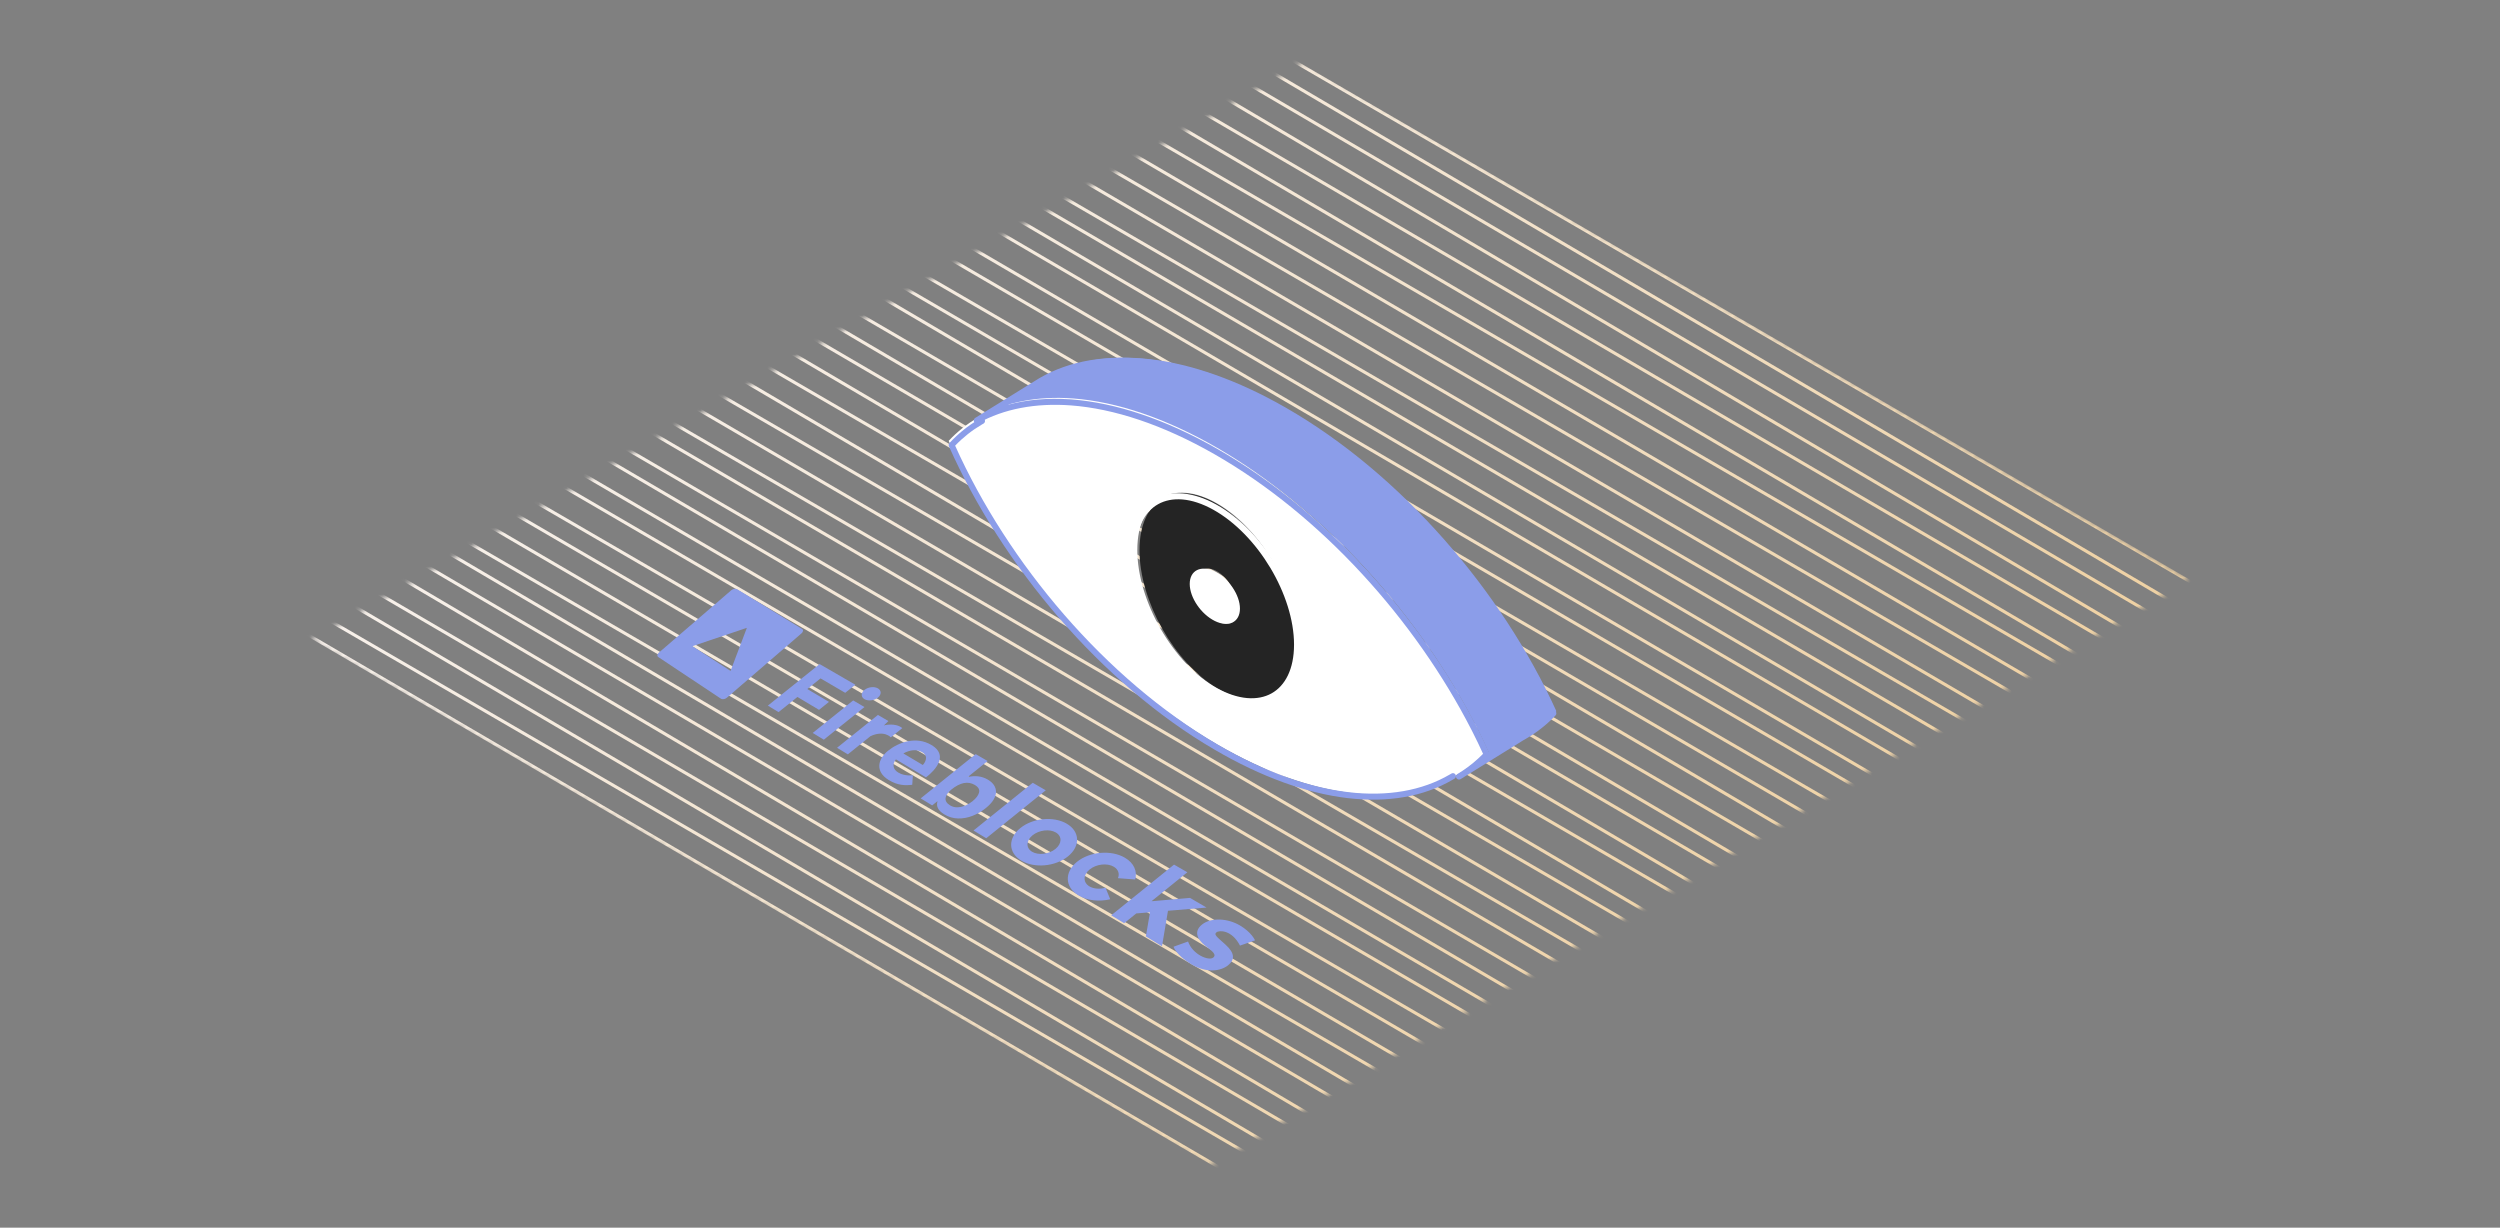 <svg width="448" height="220" viewBox="0 0 448 220" fill="none" xmlns="http://www.w3.org/2000/svg">
<rect x="0" y="0" width="448" height="220" fill="#808080" stroke="none"/>
<mask id="mask0_55_7052" style="mask-type:luminance" maskUnits="userSpaceOnUse" x="55" y="11" width="338" height="198">
<path d="M392.299 103.766L233.785 11L55.699 114.805L216.467 209L392.299 103.766Z" fill="white"/>
</mask>
<g mask="url(#mask0_55_7052)">
<path d="M293.3 252.614L293.015 253.1L52.1 112.286L52.383 111.8L293.3 252.614Z" fill="url(#paint0_linear_55_7052)"/>
<path d="M296.899 249.017L296.615 249.5L55.699 109.583L55.983 109.1L296.899 249.017Z" fill="url(#paint1_linear_55_7052)"/>
<path d="M299.6 247.211L299.458 247.456L299.316 247.7L58.4 105.989L58.684 105.5L299.6 247.211Z" fill="url(#paint2_linear_55_7052)"/>
<path d="M303.2 243.614L302.916 244.1L62 103.286L62.284 102.8L303.2 243.614Z" fill="url(#paint3_linear_55_7052)"/>
<path d="M304.999 240.911L304.858 241.156L304.716 241.4L64.699 99.689L64.982 99.2L304.999 240.911Z" fill="url(#paint4_linear_55_7052)"/>
<path d="M308.601 237.314L308.318 237.8L68.301 96.986L68.584 96.5L308.601 237.314Z" fill="url(#paint5_linear_55_7052)"/>
<path d="M311.3 234.611L311.015 235.1L70.1 93.389L70.383 92.9L311.3 234.611Z" fill="url(#paint6_linear_55_7052)"/>
<path d="M314.899 231.017L314.615 231.5L73.699 91.583L73.983 91.1L314.899 231.017Z" fill="url(#paint7_linear_55_7052)"/>
<path d="M317.6 228.314L317.316 228.8L76.4 87.986L76.684 87.5L317.6 228.314Z" fill="url(#paint8_linear_55_7052)"/>
<path d="M320.3 224.717L320.017 225.2L80 85.283L80.283 84.8L320.3 224.717Z" fill="url(#paint9_linear_55_7052)"/>
<path d="M323.899 222.017L323.615 222.5L82.699 82.583L82.983 82.1L323.899 222.017Z" fill="url(#paint10_linear_55_7052)"/>
<path d="M326.601 218.417L326.318 218.9L86.301 78.983L86.584 78.5L326.601 218.417Z" fill="url(#paint11_linear_55_7052)"/>
<path d="M330.2 216.614L329.916 217.1L89 76.286L89.284 75.8L330.2 216.614Z" fill="url(#paint12_linear_55_7052)"/>
<path d="M331.999 213.014L331.858 213.257L331.716 213.5L91.699 72.686L91.982 72.2L331.999 213.014Z" fill="url(#paint13_linear_55_7052)"/>
<path d="M335.601 210.317L335.318 210.8L95.301 70.883L95.584 70.4L335.601 210.317Z" fill="url(#paint14_linear_55_7052)"/>
<path d="M338.3 206.714L338.158 206.957L338.015 207.2L97.1 66.386L97.383 65.9L338.3 206.714Z" fill="url(#paint15_linear_55_7052)"/>
<path d="M341.899 204.017L341.615 204.5L100.699 64.583L100.983 64.1L341.899 204.017Z" fill="url(#paint16_linear_55_7052)"/>
<path d="M344.6 201.314L344.316 201.8L103.4 60.986L103.684 60.5L344.6 201.314Z" fill="url(#paint17_linear_55_7052)"/>
<path d="M348.2 197.717L347.916 198.2L107 58.283L107.284 57.8L348.2 197.717Z" fill="url(#paint18_linear_55_7052)"/>
<path d="M350.899 195.911L350.615 196.4L109.699 54.69L109.983 54.2L350.899 195.911Z" fill="url(#paint19_linear_55_7052)"/>
<path d="M354.501 191.417L354.217 191.9L113.301 51.983L113.585 51.5L354.501 191.417Z" fill="url(#paint20_linear_55_7052)"/>
<path d="M357.2 189.611L356.916 190.1L116 48.389L116.284 47.9L357.2 189.611Z" fill="url(#paint21_linear_55_7052)"/>
<path d="M360.8 186.014L360.658 186.257L360.515 186.5L119.6 45.686L119.884 45.2L360.8 186.014Z" fill="url(#paint22_linear_55_7052)"/>
<path d="M362.6 183.311L362.316 183.8L121.4 42.089L121.684 41.6L362.6 183.311Z" fill="url(#paint23_linear_55_7052)"/>
<path d="M366.2 179.717L365.917 180.2L125.9 40.283L126.183 39.8L366.2 179.717Z" fill="url(#paint24_linear_55_7052)"/>
<path d="M368.899 177.011L368.615 177.5L127.699 35.789L127.983 35.3L368.899 177.011Z" fill="url(#paint25_linear_55_7052)"/>
<path d="M371.601 173.417L371.459 173.659L371.318 173.9L131.301 33.983L131.584 33.5L371.601 173.417Z" fill="url(#paint26_linear_55_7052)"/>
<path d="M375.2 170.717L374.916 171.2L134 31.283L134.284 30.8L375.2 170.717Z" fill="url(#paint27_linear_55_7052)"/>
<path d="M377.9 167.117L377.617 167.6L137.6 27.683L137.882 27.2L377.9 167.117Z" fill="url(#paint28_linear_55_7052)"/>
<path d="M381.501 165.314L381.217 165.8L140.301 24.986L140.585 24.5L381.501 165.314Z" fill="url(#paint29_linear_55_7052)"/>
<path d="M383.3 160.817L383.018 161.3L143.9 21.383L144.182 20.9L383.3 160.817Z" fill="url(#paint30_linear_55_7052)"/>
<path d="M386.9 159.014L386.617 159.5L146.6 18.686L146.882 18.2L386.9 159.014Z" fill="url(#paint31_linear_55_7052)"/>
<path d="M389.6 155.414L389.316 155.9L148.4 15.086L148.684 14.6L389.6 155.414Z" fill="url(#paint32_linear_55_7052)"/>
<path d="M393.2 152.717L393.058 152.958L392.916 153.2L152 13.283L152.284 12.8L393.2 152.717Z" fill="url(#paint33_linear_55_7052)"/>
<path d="M395.899 150.014L395.615 150.5L154.699 9.686L154.983 9.2L395.899 150.014Z" fill="url(#paint34_linear_55_7052)"/>
<path d="M399.501 146.417L399.217 146.9L158.301 6.983L158.585 6.5L399.501 146.417Z" fill="url(#paint35_linear_55_7052)"/>
<path d="M402.2 143.714L401.916 144.2L161 3.386L161.284 2.9L402.2 143.714Z" fill="url(#paint36_linear_55_7052)"/>
<path d="M405.8 140.117L405.658 140.359L405.515 140.6L164.6 0.683L164.884 0.2L405.8 140.117Z" fill="url(#paint37_linear_55_7052)"/>
<path d="M408.501 138.311L408.217 138.8L167.301 -2.911L167.585 -3.4L408.501 138.311Z" fill="url(#paint38_linear_55_7052)"/>
<path d="M412.1 134.714L411.816 135.2L170.9 -5.614L171.184 -6.1L412.1 134.714Z" fill="url(#paint39_linear_55_7052)"/>
<path d="M413.9 132.011L413.617 132.5L173.6 -9.211L173.882 -9.7L413.9 132.011Z" fill="url(#paint40_linear_55_7052)"/>
<path d="M417.499 128.414L417.216 128.9L177.199 -11.914L177.482 -12.4L417.499 128.414Z" fill="url(#paint41_linear_55_7052)"/>
<path d="M420.2 125.711L419.916 126.2L179 -15.511L179.284 -16L420.2 125.711Z" fill="url(#paint42_linear_55_7052)"/>
<path d="M423.8 122.117L423.515 122.6L182.6 -17.317L182.884 -17.8L423.8 122.117Z" fill="url(#paint43_linear_55_7052)"/>
<path d="M426.501 119.414L426.359 119.657L426.217 119.9L185.301 -20.914L185.585 -21.4L426.501 119.414Z" fill="url(#paint44_linear_55_7052)"/>
</g>
<path d="M278.898 127.445C277.343 129.089 275.569 130.479 273.597 131.614L273.305 131.776L261.822 138.8C263.653 137.713 265.308 136.377 266.78 134.828C266.16 133.423 265.479 132.018 264.777 130.624C254.679 110.63 237.63 91.535 218.297 80.443C208.918 75.066 200.096 72.178 192.322 71.59C185.838 71.11 180.078 72.226 175.4 74.834L186.943 67.771L187.223 67.605C197.524 61.698 213.041 63.092 230.411 73.051C251.088 84.917 269.172 105.959 278.9 127.447L278.898 127.445Z" fill="#8B9DE9"/>
<path d="M264.311 130.511C265.011 131.906 265.685 133.313 266.3 134.719C264.838 136.273 263.195 137.61 261.376 138.696L261.048 138.882C250.819 144.804 235.389 143.419 218.15 133.429C197.615 121.551 179.666 100.493 170 79.003C171.54 77.352 173.31 75.946 175.26 74.819L175.55 74.656C180.195 72.045 185.915 70.928 192.355 71.409C200.075 71.997 208.836 74.888 218.15 80.271C237.35 91.377 254.282 110.492 264.309 130.508L264.311 130.511ZM232.506 115.161C232.506 105.98 226.082 94.835 218.152 90.25C210.223 85.665 203.807 89.383 203.807 98.555C203.807 107.727 210.223 118.865 218.152 123.45C226.082 128.035 232.506 124.333 232.506 115.161Z" fill="white"/>
<path d="M218.145 90.351C225.854 94.907 232.099 105.983 232.099 115.106C232.099 124.23 225.854 127.9 218.145 123.344C210.436 118.788 204.199 107.716 204.199 98.603C204.199 89.491 210.436 85.795 218.145 90.351ZM221.894 109.06C221.894 106.615 220.213 103.641 218.145 102.414C216.073 101.186 214.389 102.186 214.389 104.633C214.389 107.08 216.071 110.062 218.145 111.288C220.213 112.505 221.894 111.516 221.894 109.058V109.06Z" fill="#242424"/>
<path d="M217.703 102.422C220.183 103.647 222.199 106.616 222.199 109.057C222.199 111.498 220.183 112.498 217.703 111.283C215.218 110.057 213.199 107.08 213.199 104.639C213.199 102.198 215.216 101.198 217.703 102.424V102.422Z" fill="white"/>
<path d="M175.777 74.944C176.023 74.836 176.316 74.932 176.45 75.175C176.594 75.434 176.502 75.762 176.246 75.907L175.962 76.068C174.194 77.102 172.58 78.377 171.162 79.865C180.658 101.016 198.156 121.699 218.136 133.381L218.136 133.382C235.011 143.266 249.962 144.546 259.781 138.8C259.782 138.8 259.784 138.799 259.785 138.798L260.108 138.613C260.363 138.467 260.687 138.558 260.831 138.816C260.975 139.075 260.886 139.403 260.631 139.549L260.312 139.731C250.016 145.756 234.628 144.284 217.605 134.312V134.313C197.31 122.445 179.591 101.428 170.047 79.978C169.959 79.781 169.997 79.549 170.143 79.391C171.693 77.711 173.475 76.28 175.437 75.133C175.439 75.132 175.441 75.131 175.443 75.13L175.728 74.968L175.777 74.944Z" fill="#8B9DE9"/>
<path d="M186.423 67.669C196.966 61.637 212.705 63.124 230.147 73.102H230.147C250.929 85.001 269.083 106.084 278.852 127.612C278.942 127.811 278.903 128.044 278.753 128.202C277.161 129.882 275.345 131.301 273.328 132.459C273.326 132.46 273.324 132.461 273.321 132.463L273.041 132.618L262.492 139.153C262.245 139.312 261.994 139.468 261.741 139.618L261.74 139.618C261.737 139.62 261.734 139.622 261.731 139.624C261.475 139.775 261.144 139.694 260.989 139.442C260.833 139.19 260.912 138.86 261.165 138.704L261.908 138.243C263.305 137.339 264.592 136.281 265.765 135.086C265.19 133.805 264.566 132.523 263.921 131.246L263.685 130.781C253.601 111.087 236.74 92.332 217.663 81.412V81.412C208.338 76.077 199.596 73.23 191.924 72.651V72.651C185.526 72.179 179.878 73.279 175.312 75.82C175.099 75.938 174.834 75.902 174.661 75.731L174.659 75.729C174.542 75.613 174.485 75.45 174.503 75.287C174.522 75.124 174.615 74.978 174.756 74.891L186.126 67.845L186.136 67.839L186.416 67.673C186.419 67.672 186.421 67.67 186.423 67.669ZM229.604 74.036C212.312 64.144 197.022 62.85 186.967 68.603L186.702 68.759L180.611 72.534C183.987 71.621 187.712 71.29 191.698 71.555L192.005 71.576L192.006 71.576C199.879 72.17 208.778 75.084 218.207 80.478H218.207C237.488 91.515 254.487 110.436 264.654 130.294L264.893 130.763L264.893 130.763C265.598 132.158 266.283 133.569 266.907 134.982C266.927 135.027 266.94 135.074 266.947 135.122L272.477 131.697C272.484 131.692 272.492 131.688 272.499 131.684L272.784 131.525C274.606 130.479 276.253 129.212 277.71 127.724C267.989 106.496 250.063 85.75 229.604 74.036V74.036Z" fill="#8B9DE9"/>
<path d="M202.4 99.092C202.4 94.444 204.094 91.035 206.992 89.419C209.891 87.803 213.798 88.091 217.973 90.414C222.151 92.74 225.902 96.708 228.607 101.226C231.311 105.744 233 110.863 233 115.519C233 120.168 231.305 123.574 228.403 125.186C225.502 126.798 221.593 126.506 217.419 124.182C213.24 121.857 209.492 117.89 206.79 113.375C204.087 108.859 202.4 103.745 202.4 99.092ZM203.51 99.092C203.51 103.513 205.12 108.444 207.75 112.84C210.381 117.235 214.003 121.046 217.973 123.256C221.947 125.467 225.413 125.612 227.849 124.259C230.286 122.905 231.891 119.943 231.891 115.519C231.891 111.095 230.279 106.16 227.646 101.761C225.013 97.363 221.389 93.551 217.419 91.341C213.445 89.13 209.982 88.988 207.548 90.345C205.113 91.702 203.51 94.668 203.51 99.092Z" fill="white"/>
<path d="M176.985 136.375L173.459 139.213L173.49 139.232C174.813 138.939 175.979 139.096 177.016 139.705C177.481 139.976 177.839 140.292 178.097 140.668C178.348 141.037 178.483 141.446 178.483 141.894C178.488 142.344 178.339 142.81 178.042 143.309C177.745 143.807 177.276 144.31 176.649 144.815C175.94 145.387 175.158 145.846 174.3 146.187C173.442 146.529 172.571 146.69 171.689 146.669C170.811 146.647 169.983 146.406 169.219 145.939C168.119 145.269 167.721 144.492 167.999 143.608L167.968 143.589L167.049 144.329L164.986 143.071L174.844 135.138L176.983 136.377L176.985 136.375ZM166.874 133.479C170.859 135.81 165.929 139.302 165.929 139.302L160.549 136.078C159.868 136.932 159.981 137.845 160.962 138.436C162.158 139.16 163.59 138.92 163.59 138.92L163.473 140.63C162.248 140.784 160.879 140.768 159.263 139.783C156.785 138.273 157.263 136.042 159.154 134.521C161.045 133 164.152 131.886 166.874 133.479ZM222.155 165.812C224.308 167.072 224.9 168.515 224.9 168.515L222.205 169.452C220.756 166.623 218.485 166.671 217.989 167.072C217.494 167.473 217.963 167.802 219.592 169.261C221.232 170.729 221.367 171.932 220.079 172.973C218.791 174.015 216.223 174.465 213.443 172.772C210.695 171.096 210.299 169.652 210.299 169.652L212.9 168.718C213.736 171.085 216.627 172.237 217.419 171.597C218.02 171.111 217.315 170.519 216.526 169.904L216.19 169.639C216.037 169.522 215.893 169.41 215.76 169.291C214.812 168.479 213.736 167.023 215.389 165.687C217.042 164.351 220.018 164.567 222.153 165.816L222.155 165.812ZM212.778 156.309L206.345 161.502L213.254 160.904L216.208 162.635L209.302 163.212L208.23 169.565L205.337 167.802L206.083 163.483L203.618 163.689L201.45 165.439L199.129 164.024L210.389 154.937L212.773 156.311H212.775L212.778 156.309ZM201.586 153.705C203.217 154.659 203.843 156.15 203.424 157.605L200.337 157.368C200.662 156.594 200.413 155.802 199.588 155.315C198.404 154.615 196.47 154.837 195.273 155.802C194.077 156.768 194.049 158.129 195.221 158.836C195.994 159.302 197.099 159.368 198.116 159.082L198.95 161.15C196.974 161.614 194.808 161.402 193.23 160.439C190.806 158.961 190.717 156.278 193.001 154.434C195.284 152.591 199.112 152.26 201.579 153.702H201.581L201.586 153.705ZM191.164 147.608C193.549 149.004 193.649 151.636 191.372 153.471C189.094 155.306 185.324 155.633 182.981 154.203C180.638 152.773 180.614 150.188 182.852 148.383C185.081 146.575 188.802 146.225 191.164 147.606V147.608ZM154.912 126.7L147.628 132.554L145.639 131.343L152.89 125.516L154.912 126.7ZM153.272 122.701L151.464 124.154L147.038 121.569L144.667 123.474L148.554 125.775L146.77 127.209L142.901 124.895L139.514 127.614L137.6 126.447L146.872 119L153.274 122.704L153.272 122.701ZM158.377 130C158.377 130 160.363 129.423 161.698 130.473L159.636 132.132C159.636 132.132 158.444 130.783 155.986 131.924L151.936 135.18L150.001 134.001L157.324 128.115L159.202 129.213L158.427 129.96L158.379 129.998L158.377 130ZM187.4 141.622L176.732 150.215L174.451 148.826L185.066 140.275L187.4 141.622ZM174.693 140.666C173.464 139.938 172.069 140.212 170.49 141.482C169.896 141.96 169.551 142.458 169.455 142.978C169.368 143.491 169.63 143.945 170.259 144.325C170.684 144.581 171.143 144.694 171.647 144.666C172.145 144.634 172.621 144.52 173.079 144.308C173.529 144.102 173.929 143.858 174.265 143.587C174.913 143.065 175.317 142.539 175.448 142.017C175.582 141.497 175.328 141.041 174.693 140.666ZM189.21 149.182C188.077 148.514 186.204 148.741 185.033 149.685C183.863 150.629 183.815 151.948 184.937 152.627C186.066 153.308 187.95 153.087 189.134 152.133C190.315 151.168 190.35 149.855 189.212 149.182H189.21ZM165.278 134.805C164.235 134.19 162.979 134.406 161.883 135.015L165.363 137.087C165.588 136.886 166.595 135.581 165.28 134.805H165.278ZM157.32 123.355C157.984 123.737 157.981 124.483 157.315 125.018C156.65 125.552 155.569 125.675 154.909 125.291C154.252 124.907 154.259 124.163 154.92 123.631C155.582 123.098 156.658 122.973 157.32 123.353V123.355Z" fill="#8B9DE9"/>
<path d="M143.707 112.68C143.99 112.853 143.96 113.215 143.639 113.491L130.255 125.03C129.934 125.307 129.455 125.383 129.184 125.201L117.968 117.748C117.712 117.577 117.755 117.221 118.065 116.954L131.044 105.772C131.354 105.505 131.819 105.419 132.086 105.584L143.697 112.684L143.703 112.677L143.707 112.68ZM133.841 112.509L124.083 115.794L130.914 120.23L133.838 112.509H133.841Z" fill="#8B9DE9"/>
<defs>
<linearGradient id="paint0_linear_55_7052" x1="52.099" y1="182.448" x2="293.3" y2="182.448" gradientUnits="userSpaceOnUse">
<stop stop-color="#F7F1EC"/>
<stop offset="1" stop-color="#EDCC98"/>
</linearGradient>
<linearGradient id="paint1_linear_55_7052" x1="55.699" y1="179.299" x2="296.899" y2="179.299" gradientUnits="userSpaceOnUse">
<stop stop-color="#F7F1EC"/>
<stop offset="1" stop-color="#EDCC98"/>
</linearGradient>
<linearGradient id="paint2_linear_55_7052" x1="58.4" y1="176.598" x2="299.601" y2="176.598" gradientUnits="userSpaceOnUse">
<stop stop-color="#F7F1EC"/>
<stop offset="1" stop-color="#EDCC98"/>
</linearGradient>
<linearGradient id="paint3_linear_55_7052" x1="62" y1="173.449" x2="303.2" y2="173.449" gradientUnits="userSpaceOnUse">
<stop stop-color="#F7F1EC"/>
<stop offset="1" stop-color="#EDCC98"/>
</linearGradient>
<linearGradient id="paint4_linear_55_7052" x1="64.699" y1="170.298" x2="304.999" y2="170.298" gradientUnits="userSpaceOnUse">
<stop stop-color="#F7F1EC"/>
<stop offset="1" stop-color="#EDCC98"/>
</linearGradient>
<linearGradient id="paint5_linear_55_7052" x1="68.3" y1="167.148" x2="308.601" y2="167.148" gradientUnits="userSpaceOnUse">
<stop stop-color="#F7F1EC"/>
<stop offset="1" stop-color="#EDCC98"/>
</linearGradient>
<linearGradient id="paint6_linear_55_7052" x1="70.099" y1="163.998" x2="311.3" y2="163.998" gradientUnits="userSpaceOnUse">
<stop stop-color="#F7F1EC"/>
<stop offset="1" stop-color="#EDCC98"/>
</linearGradient>
<linearGradient id="paint7_linear_55_7052" x1="73.699" y1="161.298" x2="314.9" y2="161.298" gradientUnits="userSpaceOnUse">
<stop stop-color="#F7F1EC"/>
<stop offset="1" stop-color="#EDCC98"/>
</linearGradient>
<linearGradient id="paint8_linear_55_7052" x1="76.4" y1="158.149" x2="317.601" y2="158.149" gradientUnits="userSpaceOnUse">
<stop stop-color="#F7F1EC"/>
<stop offset="1" stop-color="#EDCC98"/>
</linearGradient>
<linearGradient id="paint9_linear_55_7052" x1="80" y1="154.998" x2="320.3" y2="154.998" gradientUnits="userSpaceOnUse">
<stop stop-color="#F7F1EC"/>
<stop offset="1" stop-color="#EDCC98"/>
</linearGradient>
<linearGradient id="paint10_linear_55_7052" x1="82.699" y1="152.299" x2="323.899" y2="152.299" gradientUnits="userSpaceOnUse">
<stop stop-color="#F7F1EC"/>
<stop offset="1" stop-color="#EDCC98"/>
</linearGradient>
<linearGradient id="paint11_linear_55_7052" x1="86.3" y1="148.698" x2="326.601" y2="148.698" gradientUnits="userSpaceOnUse">
<stop stop-color="#F7F1EC"/>
<stop offset="1" stop-color="#EDCC98"/>
</linearGradient>
<linearGradient id="paint12_linear_55_7052" x1="89" y1="146.449" x2="330.2" y2="146.449" gradientUnits="userSpaceOnUse">
<stop stop-color="#F7F1EC"/>
<stop offset="1" stop-color="#EDCC98"/>
</linearGradient>
<linearGradient id="paint13_linear_55_7052" x1="91.699" y1="142.848" x2="331.999" y2="142.848" gradientUnits="userSpaceOnUse">
<stop stop-color="#F7F1EC"/>
<stop offset="1" stop-color="#EDCC98"/>
</linearGradient>
<linearGradient id="paint14_linear_55_7052" x1="95.3" y1="140.599" x2="335.601" y2="140.599" gradientUnits="userSpaceOnUse">
<stop stop-color="#F7F1EC"/>
<stop offset="1" stop-color="#EDCC98"/>
</linearGradient>
<linearGradient id="paint15_linear_55_7052" x1="97.099" y1="136.548" x2="338.3" y2="136.548" gradientUnits="userSpaceOnUse">
<stop stop-color="#F7F1EC"/>
<stop offset="1" stop-color="#EDCC98"/>
</linearGradient>
<linearGradient id="paint16_linear_55_7052" x1="100.699" y1="134.298" x2="341.9" y2="134.298" gradientUnits="userSpaceOnUse">
<stop stop-color="#F7F1EC"/>
<stop offset="1" stop-color="#EDCC98"/>
</linearGradient>
<linearGradient id="paint17_linear_55_7052" x1="103.4" y1="131.148" x2="344.601" y2="131.148" gradientUnits="userSpaceOnUse">
<stop stop-color="#F7F1EC"/>
<stop offset="1" stop-color="#EDCC98"/>
</linearGradient>
<linearGradient id="paint18_linear_55_7052" x1="107" y1="127.998" x2="348.2" y2="127.998" gradientUnits="userSpaceOnUse">
<stop stop-color="#F7F1EC"/>
<stop offset="1" stop-color="#EDCC98"/>
</linearGradient>
<linearGradient id="paint19_linear_55_7052" x1="109.699" y1="125.299" x2="350.899" y2="125.299" gradientUnits="userSpaceOnUse">
<stop stop-color="#F7F1EC"/>
<stop offset="1" stop-color="#EDCC98"/>
</linearGradient>
<linearGradient id="paint20_linear_55_7052" x1="113.3" y1="121.698" x2="354.501" y2="121.698" gradientUnits="userSpaceOnUse">
<stop stop-color="#F7F1EC"/>
<stop offset="1" stop-color="#EDCC98"/>
</linearGradient>
<linearGradient id="paint21_linear_55_7052" x1="116" y1="118.999" x2="357.2" y2="118.999" gradientUnits="userSpaceOnUse">
<stop stop-color="#F7F1EC"/>
<stop offset="1" stop-color="#EDCC98"/>
</linearGradient>
<linearGradient id="paint22_linear_55_7052" x1="119.599" y1="115.848" x2="360.8" y2="115.848" gradientUnits="userSpaceOnUse">
<stop stop-color="#F7F1EC"/>
<stop offset="1" stop-color="#EDCC98"/>
</linearGradient>
<linearGradient id="paint23_linear_55_7052" x1="121.4" y1="112.699" x2="362.601" y2="112.699" gradientUnits="userSpaceOnUse">
<stop stop-color="#F7F1EC"/>
<stop offset="1" stop-color="#EDCC98"/>
</linearGradient>
<linearGradient id="paint24_linear_55_7052" x1="125.9" y1="109.998" x2="366.201" y2="109.998" gradientUnits="userSpaceOnUse">
<stop stop-color="#F7F1EC"/>
<stop offset="1" stop-color="#EDCC98"/>
</linearGradient>
<linearGradient id="paint25_linear_55_7052" x1="127.699" y1="106.399" x2="368.899" y2="106.399" gradientUnits="userSpaceOnUse">
<stop stop-color="#F7F1EC"/>
<stop offset="1" stop-color="#EDCC98"/>
</linearGradient>
<linearGradient id="paint26_linear_55_7052" x1="131.3" y1="103.698" x2="371.601" y2="103.698" gradientUnits="userSpaceOnUse">
<stop stop-color="#F7F1EC"/>
<stop offset="1" stop-color="#EDCC98"/>
</linearGradient>
<linearGradient id="paint27_linear_55_7052" x1="134" y1="100.998" x2="375.2" y2="100.998" gradientUnits="userSpaceOnUse">
<stop stop-color="#F7F1EC"/>
<stop offset="1" stop-color="#EDCC98"/>
</linearGradient>
<linearGradient id="paint28_linear_55_7052" x1="137.599" y1="97.398" x2="377.9" y2="97.398" gradientUnits="userSpaceOnUse">
<stop stop-color="#F7F1EC"/>
<stop offset="1" stop-color="#EDCC98"/>
</linearGradient>
<linearGradient id="paint29_linear_55_7052" x1="140.3" y1="95.148" x2="381.501" y2="95.148" gradientUnits="userSpaceOnUse">
<stop stop-color="#F7F1EC"/>
<stop offset="1" stop-color="#EDCC98"/>
</linearGradient>
<linearGradient id="paint30_linear_55_7052" x1="143.9" y1="91.099" x2="383.301" y2="91.099" gradientUnits="userSpaceOnUse">
<stop stop-color="#F7F1EC"/>
<stop offset="1" stop-color="#EDCC98"/>
</linearGradient>
<linearGradient id="paint31_linear_55_7052" x1="146.599" y1="88.848" x2="386.9" y2="88.848" gradientUnits="userSpaceOnUse">
<stop stop-color="#F7F1EC"/>
<stop offset="1" stop-color="#EDCC98"/>
</linearGradient>
<linearGradient id="paint32_linear_55_7052" x1="148.4" y1="85.249" x2="389.601" y2="85.249" gradientUnits="userSpaceOnUse">
<stop stop-color="#F7F1EC"/>
<stop offset="1" stop-color="#EDCC98"/>
</linearGradient>
<linearGradient id="paint33_linear_55_7052" x1="152" y1="82.998" x2="393.2" y2="82.998" gradientUnits="userSpaceOnUse">
<stop stop-color="#F7F1EC"/>
<stop offset="1" stop-color="#EDCC98"/>
</linearGradient>
<linearGradient id="paint34_linear_55_7052" x1="154.699" y1="79.849" x2="395.899" y2="79.849" gradientUnits="userSpaceOnUse">
<stop stop-color="#F7F1EC"/>
<stop offset="1" stop-color="#EDCC98"/>
</linearGradient>
<linearGradient id="paint35_linear_55_7052" x1="158.3" y1="76.698" x2="399.501" y2="76.698" gradientUnits="userSpaceOnUse">
<stop stop-color="#F7F1EC"/>
<stop offset="1" stop-color="#EDCC98"/>
</linearGradient>
<linearGradient id="paint36_linear_55_7052" x1="161" y1="73.548" x2="402.2" y2="73.548" gradientUnits="userSpaceOnUse">
<stop stop-color="#F7F1EC"/>
<stop offset="1" stop-color="#EDCC98"/>
</linearGradient>
<linearGradient id="paint37_linear_55_7052" x1="164.599" y1="70.398" x2="405.8" y2="70.398" gradientUnits="userSpaceOnUse">
<stop stop-color="#F7F1EC"/>
<stop offset="1" stop-color="#EDCC98"/>
</linearGradient>
<linearGradient id="paint38_linear_55_7052" x1="167.3" y1="67.698" x2="408.501" y2="67.698" gradientUnits="userSpaceOnUse">
<stop stop-color="#F7F1EC"/>
<stop offset="1" stop-color="#EDCC98"/>
</linearGradient>
<linearGradient id="paint39_linear_55_7052" x1="170.9" y1="64.548" x2="412.101" y2="64.548" gradientUnits="userSpaceOnUse">
<stop stop-color="#F7F1EC"/>
<stop offset="1" stop-color="#EDCC98"/>
</linearGradient>
<linearGradient id="paint40_linear_55_7052" x1="173.599" y1="61.398" x2="413.9" y2="61.398" gradientUnits="userSpaceOnUse">
<stop stop-color="#F7F1EC"/>
<stop offset="1" stop-color="#EDCC98"/>
</linearGradient>
<linearGradient id="paint41_linear_55_7052" x1="177.199" y1="58.249" x2="417.499" y2="58.249" gradientUnits="userSpaceOnUse">
<stop stop-color="#F7F1EC"/>
<stop offset="1" stop-color="#EDCC98"/>
</linearGradient>
<linearGradient id="paint42_linear_55_7052" x1="179" y1="55.098" x2="420.2" y2="55.098" gradientUnits="userSpaceOnUse">
<stop stop-color="#F7F1EC"/>
<stop offset="1" stop-color="#EDCC98"/>
</linearGradient>
<linearGradient id="paint43_linear_55_7052" x1="182.599" y1="52.399" x2="423.8" y2="52.399" gradientUnits="userSpaceOnUse">
<stop stop-color="#F7F1EC"/>
<stop offset="1" stop-color="#EDCC98"/>
</linearGradient>
<linearGradient id="paint44_linear_55_7052" x1="185.3" y1="49.248" x2="426.501" y2="49.248" gradientUnits="userSpaceOnUse">
<stop stop-color="#F7F1EC"/>
<stop offset="1" stop-color="#EDCC98"/>
</linearGradient>
</defs>
</svg>
